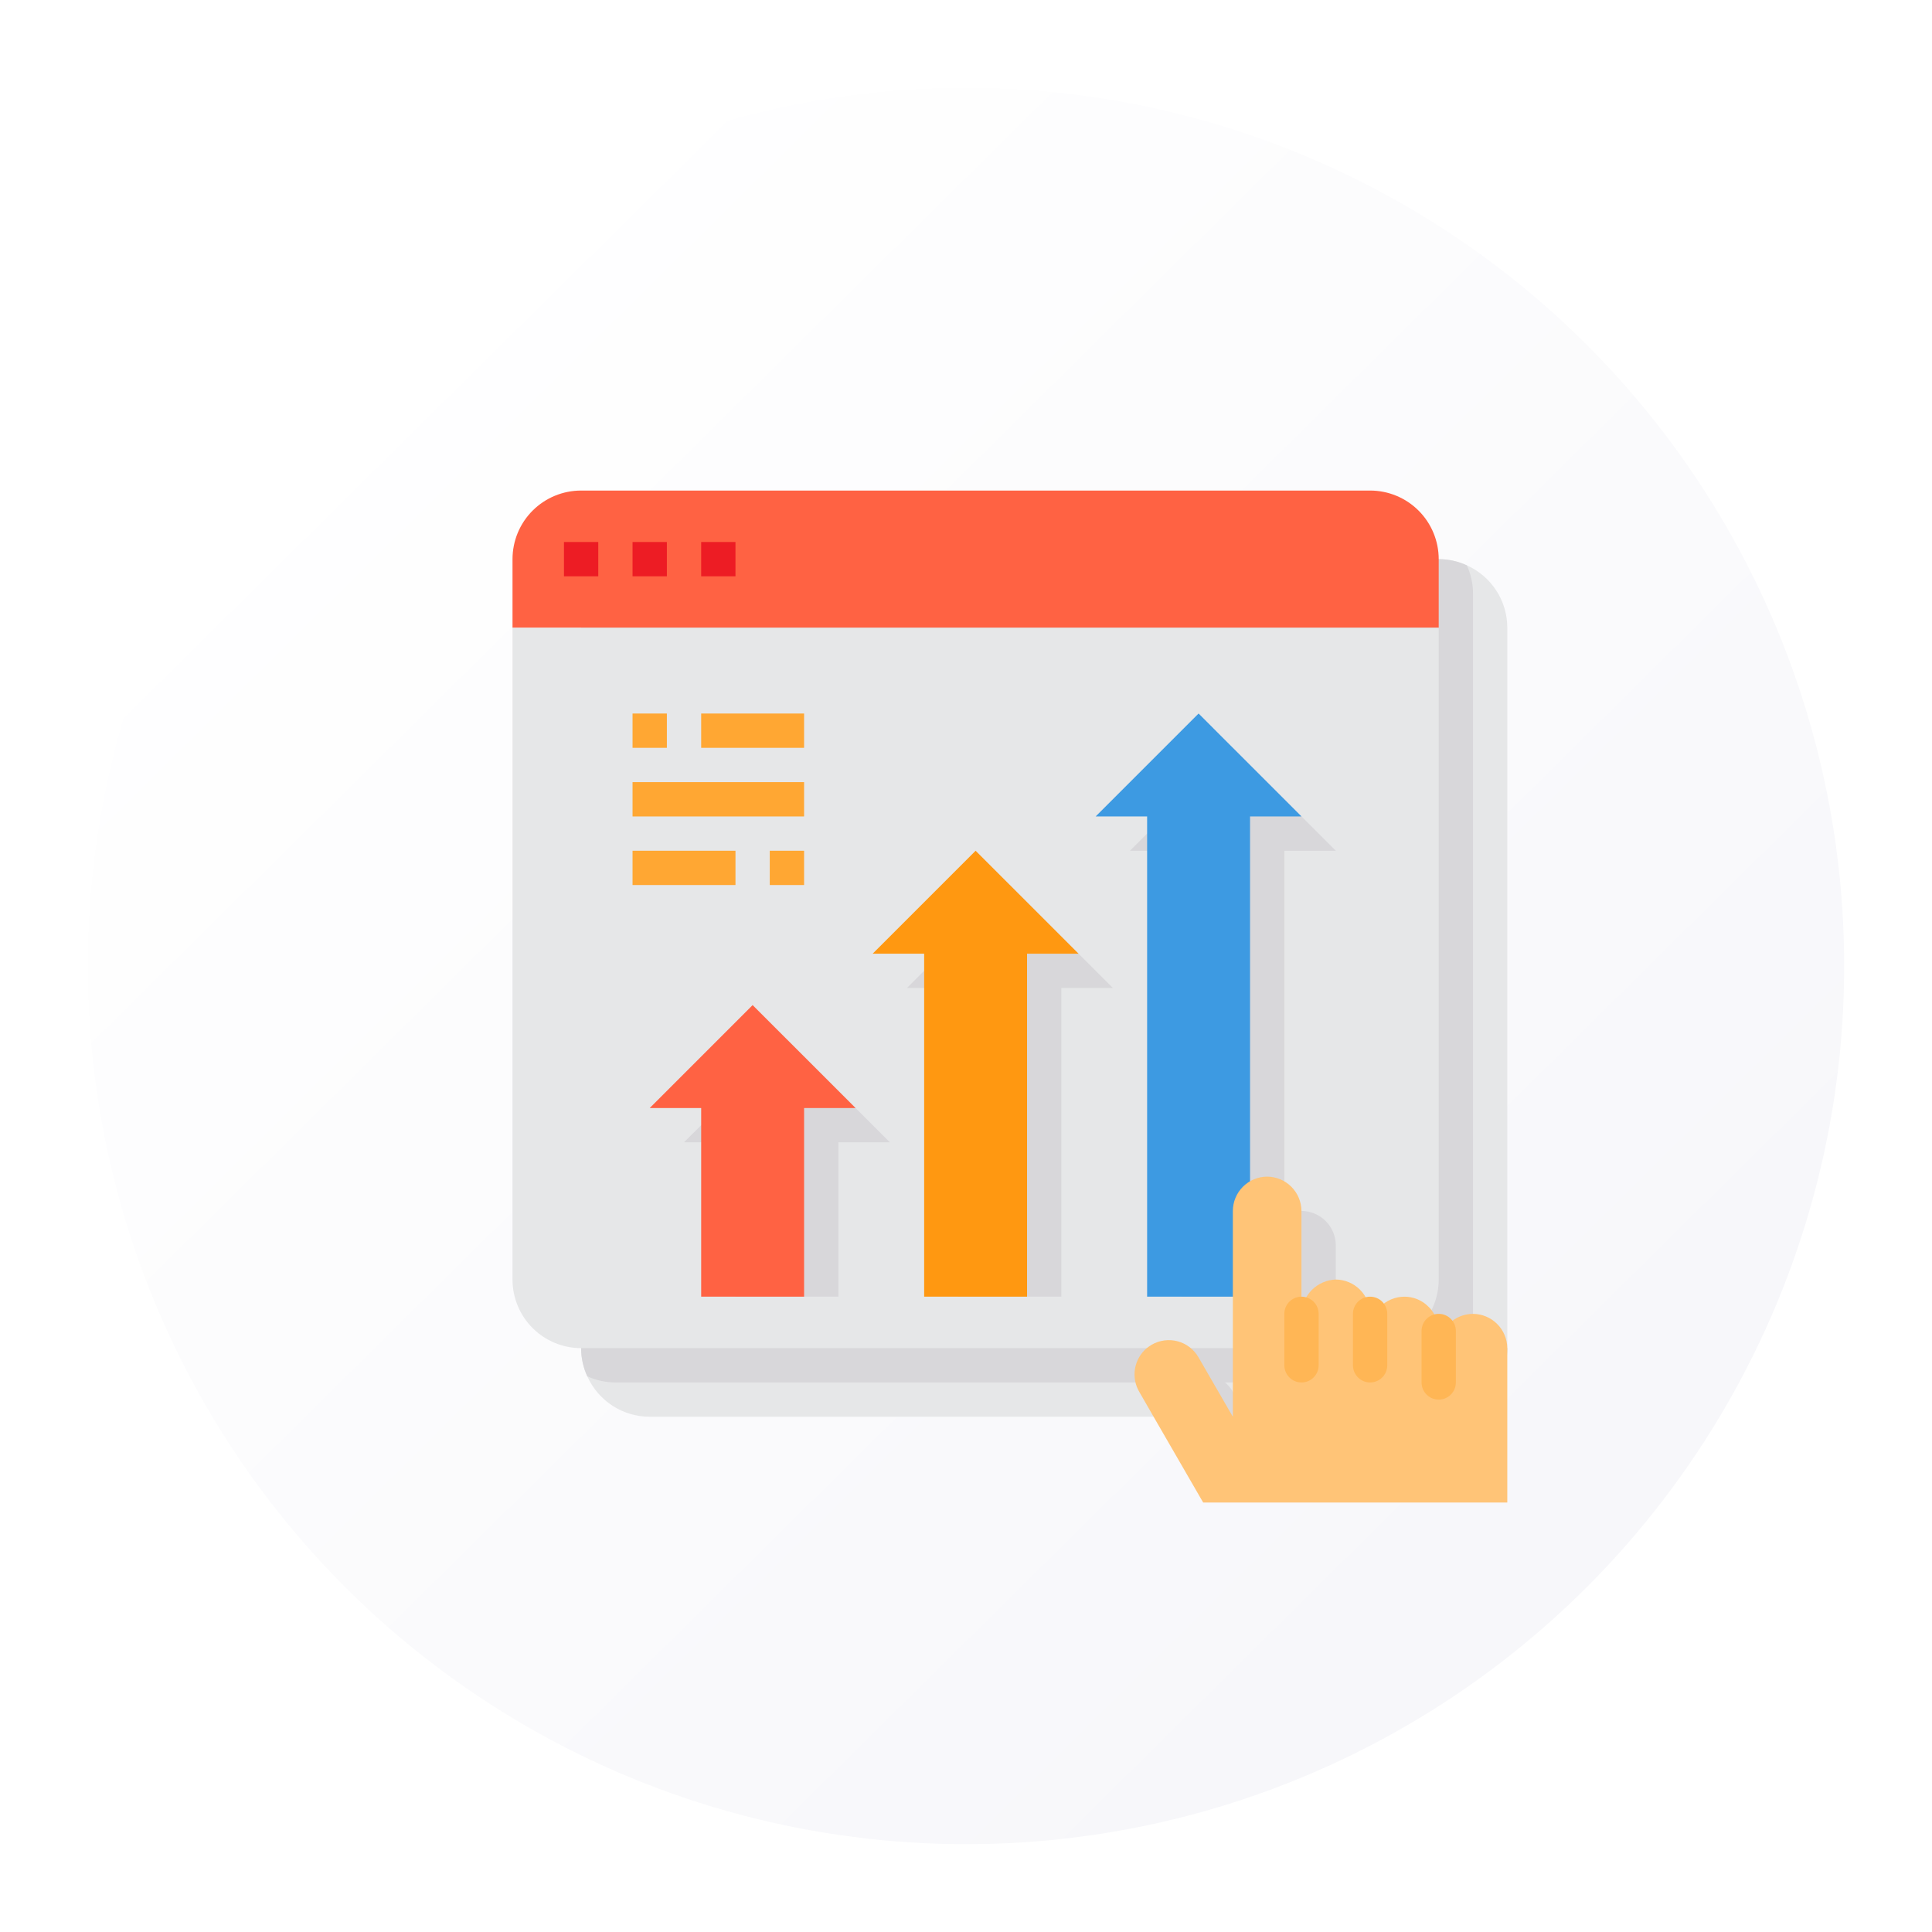 <svg width="88" height="88" viewBox="0 0 88 88" fill="none" xmlns="http://www.w3.org/2000/svg">
<g filter="url(#filter0_d_831_5)">
<circle cx="43" cy="43" r="40" fill="url(#paint0_linear_831_5)"/>
</g>
<path d="M68.656 28.594V61.406C68.656 62.235 68.327 63.03 67.741 63.616C67.155 64.202 66.36 64.531 65.531 64.531H29.594C28.992 64.531 28.404 64.357 27.899 64.03C27.395 63.703 26.995 63.236 26.75 62.688C26.565 62.286 26.469 61.849 26.469 61.406V28.594C26.469 27.765 26.798 26.97 27.384 26.384C27.97 25.798 28.765 25.469 29.594 25.469H65.531C65.974 25.469 66.411 25.565 66.812 25.75C67.362 25.995 67.828 26.395 68.155 26.899C68.482 27.404 68.656 27.992 68.656 28.594Z" fill="#E6E7E8"/>
<path d="M67.094 27.031V59.844C67.094 60.673 66.764 61.467 66.178 62.053C65.592 62.639 64.798 62.969 63.969 62.969H28.031C27.589 62.968 27.152 62.872 26.75 62.688C26.565 62.286 26.469 61.849 26.469 61.406V28.594C26.469 27.765 26.798 26.97 27.384 26.384C27.97 25.798 28.765 25.469 29.594 25.469H65.531C65.974 25.469 66.411 25.565 66.812 25.75C66.997 26.152 67.093 26.589 67.094 27.031Z" fill="#D8D7DA"/>
<path d="M65.531 25.469V28.594H23.344V25.469C23.344 24.64 23.673 23.845 24.259 23.259C24.845 22.673 25.64 22.344 26.469 22.344H62.406C63.235 22.344 64.03 22.673 64.616 23.259C65.202 23.845 65.531 24.64 65.531 25.469Z" fill="#FF6243"/>
<path d="M65.531 28.594V58.281C65.531 59.11 65.202 59.905 64.616 60.491C64.03 61.077 63.235 61.406 62.406 61.406H26.469C25.64 61.406 24.845 61.077 24.259 60.491C23.673 59.905 23.344 59.11 23.344 58.281V28.594H65.531Z" fill="#E6E7E8"/>
<path d="M56.154 63.391L56.81 64.531H53.279C53.214 64.249 53.227 63.953 53.318 63.678C53.409 63.402 53.574 63.157 53.795 62.969C53.867 62.912 53.943 62.86 54.022 62.812C54.199 62.71 54.396 62.643 54.599 62.617C54.803 62.59 55.01 62.604 55.208 62.658C55.406 62.712 55.592 62.804 55.754 62.93C55.917 63.056 56.053 63.212 56.154 63.391Z" fill="#D8D7DA"/>
<path d="M68.656 61.406C68.656 62.235 68.327 63.03 67.741 63.616C67.155 64.202 66.36 64.531 65.531 64.531H57.719V56.719C57.72 56.305 57.885 55.908 58.178 55.615C58.471 55.322 58.867 55.157 59.281 55.156C59.695 55.159 60.09 55.325 60.383 55.617C60.675 55.91 60.841 56.305 60.844 56.719V61.406C60.858 60.996 61.027 60.607 61.317 60.317C61.607 60.027 61.996 59.858 62.406 59.844C62.82 59.847 63.215 60.012 63.508 60.305C63.8 60.597 63.966 60.993 63.969 61.406V62.188C63.97 61.773 64.135 61.377 64.428 61.084C64.721 60.791 65.117 60.626 65.531 60.625C65.736 60.624 65.94 60.664 66.129 60.743C66.318 60.822 66.49 60.939 66.633 61.086C66.681 61.132 66.725 61.181 66.766 61.234C66.981 61.505 67.096 61.842 67.094 62.188V62.969C67.095 62.555 67.26 62.158 67.553 61.865C67.846 61.572 68.242 61.407 68.656 61.406Z" fill="#D8D7DA"/>
<path d="M56.156 34.062L51.469 38.75H53.812V59.062H55.375H57.719H58.5V55.367V52.812V38.75H60.844L56.156 34.062Z" fill="#D8D7DA"/>
<path d="M50.688 45H48.344V59.062H43.656V45H41.312L46 40.312L50.688 45Z" fill="#D8D7DA"/>
<path d="M40.531 52.031H38.188V59.062H33.5V52.031H31.156L35.844 47.344L40.531 52.031Z" fill="#D8D7DA"/>
<path d="M54.594 32.5L49.906 37.188H52.25V59.062H53.812H56.156H56.938V53.805V51.25V37.188H59.281L54.594 32.5Z" fill="#3D9AE2"/>
<path d="M49.125 43.438H46.781V59.062H42.094V43.438H39.75L44.438 38.75L49.125 43.438Z" fill="#FF9811"/>
<path d="M38.969 50.469H36.625V59.062H31.938V50.469H29.594L34.281 45.781L38.969 50.469Z" fill="#FF6243"/>
<path d="M68.655 61.406V68.438H54.803L52.545 64.531L51.889 63.391C51.703 63.072 51.636 62.699 51.699 62.336C51.762 61.973 51.951 61.643 52.233 61.406C52.305 61.35 52.381 61.298 52.459 61.25C52.637 61.147 52.834 61.081 53.037 61.054C53.241 61.028 53.448 61.042 53.646 61.095C53.844 61.149 54.03 61.242 54.192 61.367C54.355 61.493 54.491 61.65 54.592 61.828L56.155 64.531V55.156C56.156 54.742 56.321 54.346 56.614 54.053C56.907 53.76 57.303 53.595 57.717 53.594C58.131 53.597 58.526 53.762 58.819 54.055C59.111 54.347 59.277 54.743 59.28 55.156V59.844C59.294 59.434 59.463 59.045 59.753 58.755C60.043 58.465 60.432 58.296 60.842 58.281C61.256 58.284 61.651 58.45 61.944 58.742C62.236 59.035 62.402 59.43 62.405 59.844V60.625C62.406 60.211 62.571 59.814 62.864 59.522C63.157 59.229 63.553 59.064 63.967 59.062C64.172 59.061 64.376 59.102 64.565 59.181C64.754 59.26 64.926 59.377 65.069 59.523C65.117 59.569 65.162 59.619 65.202 59.672C65.417 59.943 65.532 60.279 65.53 60.625V61.406C65.531 60.992 65.696 60.596 65.989 60.303C66.282 60.01 66.678 59.845 67.092 59.844C67.506 59.847 67.901 60.012 68.194 60.305C68.486 60.597 68.652 60.993 68.655 61.406Z" fill="#FFC477"/>
<path d="M28.812 32.5H30.375V34.062H28.812V32.5Z" fill="#FFA733"/>
<path d="M31.938 32.5H36.625V34.062H31.938V32.5Z" fill="#FFA733"/>
<path d="M28.812 35.625H36.625V37.188H28.812V35.625Z" fill="#FFA733"/>
<path d="M28.812 38.75H33.5V40.312H28.812V38.75Z" fill="#FFA733"/>
<path d="M35.062 38.75H36.625V40.312H35.062V38.75Z" fill="#FFA733"/>
<path d="M25.688 24.688H27.25V26.25H25.688V24.688Z" fill="#ED1C24"/>
<path d="M28.812 24.688H30.375V26.25H28.812V24.688Z" fill="#ED1C24"/>
<path d="M31.938 24.688H33.5V26.25H31.938V24.688Z" fill="#ED1C24"/>
<path d="M66.312 60.625C66.312 60.194 65.963 59.844 65.531 59.844C65.1 59.844 64.75 60.194 64.75 60.625V62.969C64.75 63.4 65.1 63.75 65.531 63.75C65.963 63.75 66.312 63.4 66.312 62.969V60.625Z" fill="#FFB655"/>
<path d="M63.188 59.844C63.188 59.412 62.838 59.062 62.406 59.062C61.975 59.062 61.625 59.412 61.625 59.844V62.188C61.625 62.619 61.975 62.969 62.406 62.969C62.838 62.969 63.188 62.619 63.188 62.188V59.844Z" fill="#FFB655"/>
<path d="M60.062 59.844C60.062 59.412 59.713 59.062 59.281 59.062C58.85 59.062 58.5 59.412 58.5 59.844V62.188C58.5 62.619 58.85 62.969 59.281 62.969C59.713 62.969 60.062 62.619 60.062 62.188V59.844Z" fill="#FFB655"/>
<defs>
<filter id="filter0_d_831_5" x="0" y="0" width="88" height="88" filterUnits="userSpaceOnUse" color-interpolation-filters="sRGB">
<feFlood flood-opacity="0" result="BackgroundImageFix"/>
<feColorMatrix in="SourceAlpha" type="matrix" values="0 0 0 0 0 0 0 0 0 0 0 0 0 0 0 0 0 0 127 0" result="hardAlpha"/>
<feOffset dx="1" dy="1"/>
<feGaussianBlur stdDeviation="2"/>
<feComposite in2="hardAlpha" operator="out"/>
<feColorMatrix type="matrix" values="0 0 0 0 0.592 0 0 0 0 0.599 0 0 0 0 0.754 0 0 0 0.25 0"/>
<feBlend mode="normal" in2="BackgroundImageFix" result="effect1_dropShadow_831_5"/>
<feBlend mode="normal" in="SourceGraphic" in2="effect1_dropShadow_831_5" result="shape"/>
</filter>
<linearGradient id="paint0_linear_831_5" x1="66.188" y1="70.826" x2="12.855" y2="16.913" gradientUnits="userSpaceOnUse">
<stop stop-color="#F7F7FA"/>
<stop offset="1" stop-color="white"/>
</linearGradient>
</defs>
</svg>
